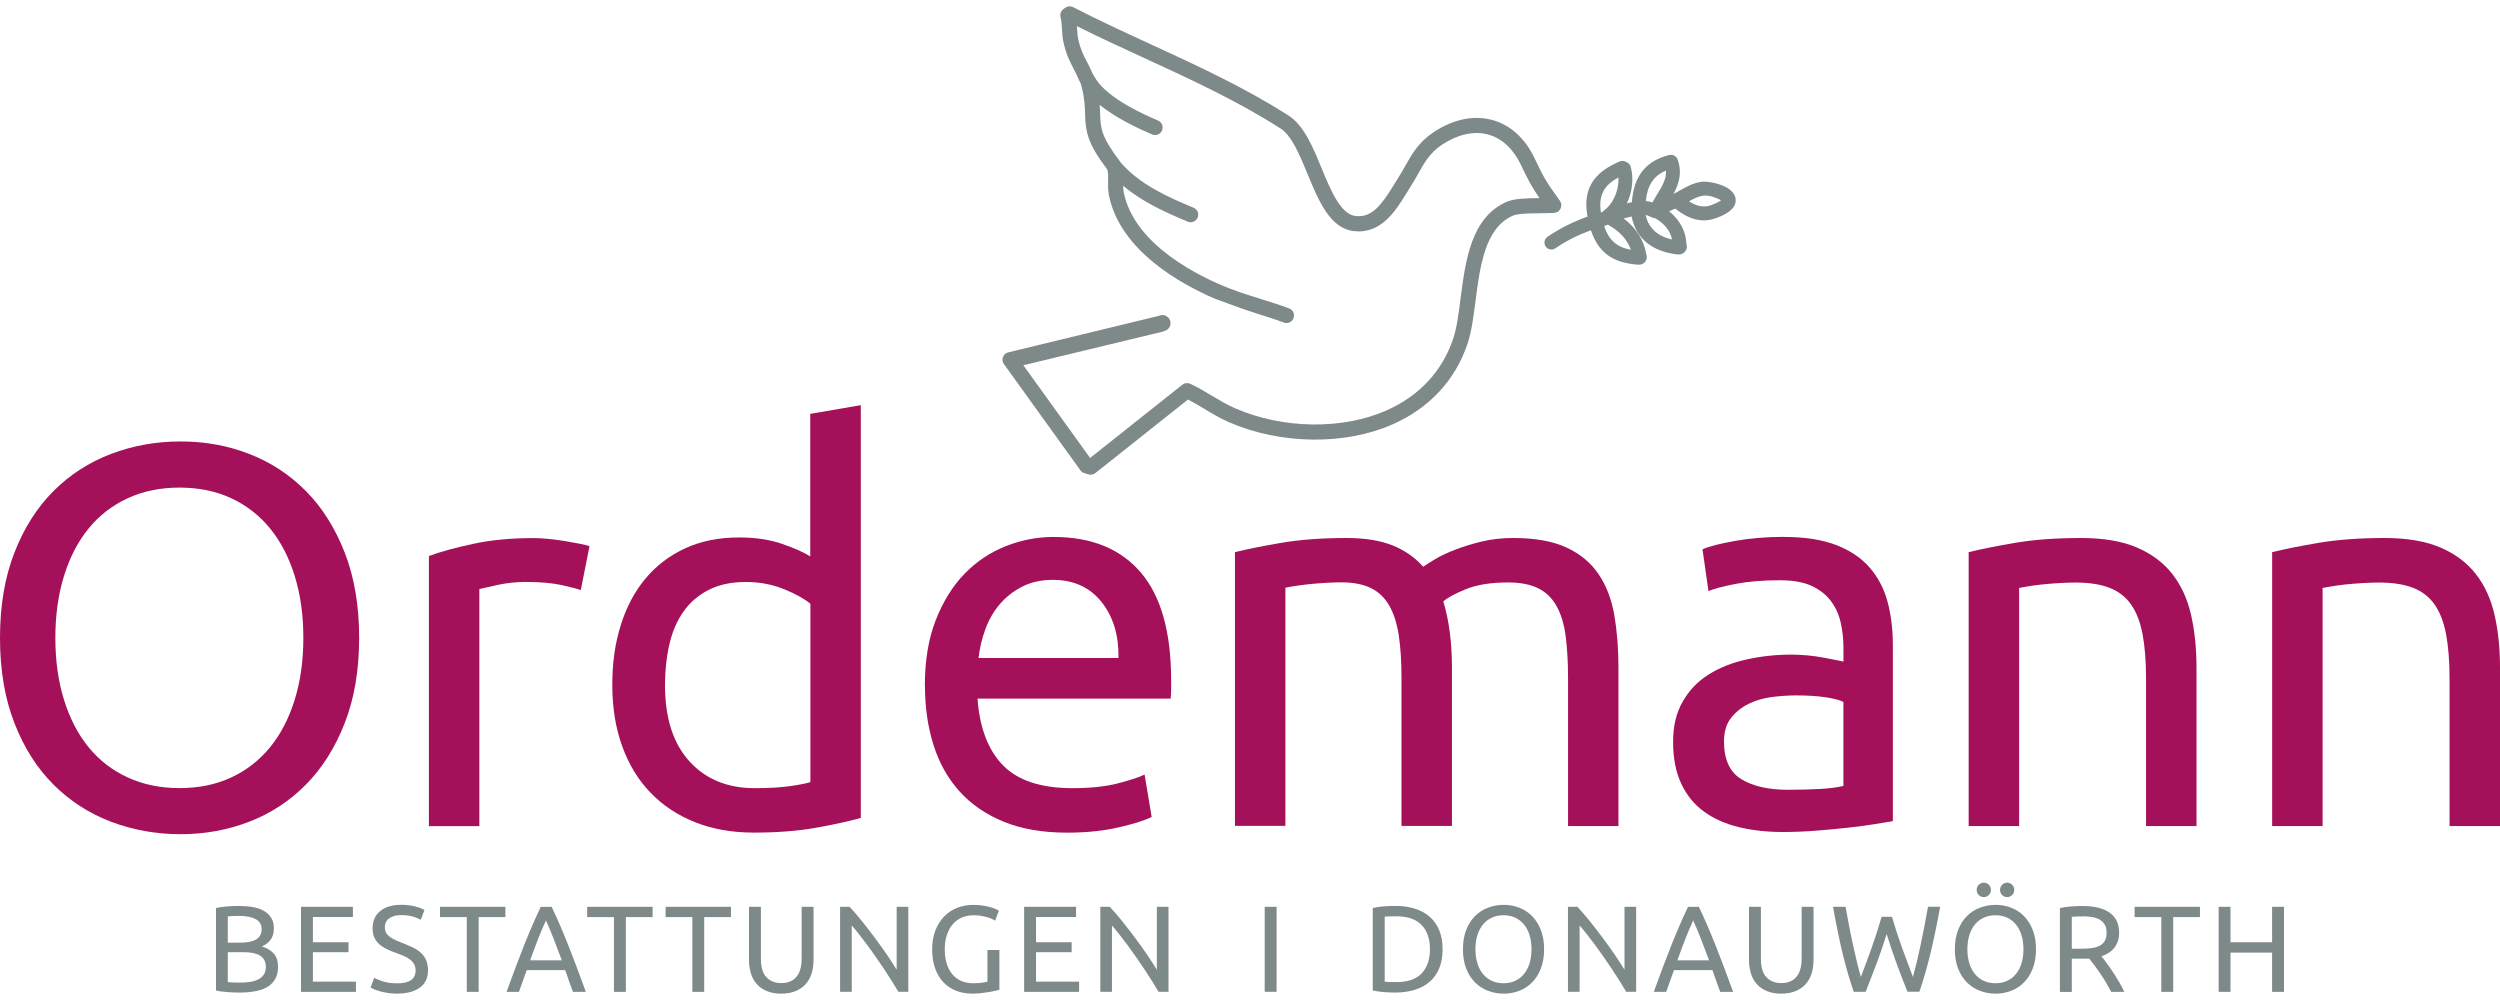 <svg xmlns="http://www.w3.org/2000/svg" id="Layer_1" data-name="Layer 1" viewBox="0 0 500 200"><defs><style>      .cls-1 {        fill: #7e898a;      }      .cls-2 {        fill: #a41059;      }    </style></defs><g><path class="cls-1" d="M321.36,45.03c.07-.02.13-.07.19-.1,2.32,1.25,3.9,2.93,4.63,5.03-2.82-.53-4.39-1.91-5.36-4.76.18-.06.34-.12.53-.17M323.69,35.49c.12,2.19-.77,4.62-2.25,6.07l-.77.64-.04.03h0s0,.01,0,.01c-.01,0-.01.03-.03.04-.03.03-.05.07-.08.1-.12.03-.23.07-.34.11-.5-3.35.54-5.42,3.53-7M330.42,43.5c.19.09.39.13.59.14,1.42.8,2.95,2.11,3.4,4.26-2.88-.65-4.64-2.25-5.25-4.74,0-.05-.01-.11-.02-.16.36.06.69.21,1.28.5M329.16,40.21c.31-3.17,1.59-5.09,4.04-6.08.11,1.7-.83,3.23-1.92,4.98-.27.44-.52.92-.79,1.38-.45-.16-.88-.24-1.33-.28M337.81,40.26c1.01-.57,2.05-1.09,3.02-1.15,1.02-.1,2.78.55,3.38.96-.56.41-2.02,1.08-2.91,1.19-1.13.12-2.25-.19-3.49-.99M347.1,39.56c-.62-2.53-5.08-3.3-6.47-3.23-1.75.12-3.28.99-4.64,1.75-.42.24-.82.47-1.22.66-.03.01-.05.02-.08.04,1.07-1.98,1.82-4.2.82-6.91-.24-.66-.95-1.03-1.63-.87-4.7,1.13-7.15,4.25-7.51,9.45-.33.06-.66.13-.99.2,1.09-2.29,1.41-4.99.75-7.32-.11-.4-.39-.72-.76-.89l-.32-.14c-.35-.16-.75-.16-1.11-.01-4.47,1.87-6.6,4.56-6.68,8.44-.01.8.09,1.68.24,2.59-2.93,1.05-5.53,2.36-8,4.04-.37.25-.6.67-.61,1.12h0c0,.3.08.58.24.81.21.31.52.52.89.59.09.01.17.03.26.03.27,0,.54-.08.78-.24,2.2-1.5,4.52-2.67,7.12-3.62,1.52,4.5,4.36,6.54,9.5,6.89.03,0,.07,0,.1,0,.05,0,.1,0,.15,0,.66-.07,1.01-.42,1.19-.7.26-.4.31-.87.15-1.34-.5-2.96-2.07-5.35-4.55-7.2.01,0,.03,0,.04-.01.53-.14,1.08-.28,1.6-.4,0,.11,0,.21.03.31.93,4.2,4.2,6.79,9.21,7.3.05,0,.1,0,.14,0s.09,0,.14,0c.68-.06,1.05-.45,1.2-.67.43-.61.27-1.25.21-1.49-.13-2.57-1.37-4.8-3.46-6.47.12-.06.25-.12.37-.17l.12-.06c.24-.11.49-.22.73-.33.03.03.07.06.11.09,1.92,1.53,3.77,2.28,5.63,2.28.27,0,.53-.02.8-.05,1.02-.11,4.02-1.05,5.1-2.59.52-.74.5-1.42.39-1.86"></path><path class="cls-1" d="M312.27,40.97c-.01-.19-.07-.37-.15-.54,0-.01-.01-.03-.02-.05-.03-.06-.04-.12-.08-.18l-.19-.25c-2.55-3.53-3.1-4.46-4.89-8.25-1.92-4.04-4.85-6.71-8.48-7.7-3.71-1.03-7.9-.14-11.8,2.48-2.96,1.99-4.26,4.3-5.64,6.75-.45.8-.91,1.62-1.45,2.45-.27.42-.55.87-.83,1.34-2.38,3.87-4.32,6.58-7.65,6.18-2.96-.36-4.9-5.03-6.77-9.55-1.78-4.32-3.62-8.78-6.79-10.65-8.66-5.53-18.14-9.89-27.31-14.11-5.16-2.38-10.5-4.83-15.6-7.46-.52-.26-1.13-.21-1.59.13l-.36.27c-.5.37-.72,1.01-.56,1.61.19.69.24,1.59.29,2.45.05.85.1,1.74.29,2.55.54,2.44,1.25,3.79,1.99,5.23.38.73.77,1.48,1.17,2.44.01.04.03.08.06.12l.17.34s.02.04.03.06c.09.23.16.47.24.79.58,2.39.63,4.02.67,5.46.1,3.32.37,5.63,4.34,10.9.07.12.14.26.16.36.13.6.11,1.31.1,2.07-.01.86-.03,1.84.16,2.81,2.19,11.06,14.29,17.74,21.12,20.69l5.37,1.97c1.02.34,2.04.7,3.03,1.01,1.81.57,3.69,1.15,5.46,1.82.05.02.11.04.16.05.74.19,1.51-.21,1.79-.93.29-.78-.1-1.65-.89-1.95-1.86-.7-3.77-1.29-5.62-1.87-1.99-.62-4.06-1.27-6.01-2.02-.07-.03-.13-.05-.2-.07h-.02c-5.69-2.23-19.1-8.54-21.23-19.29-.08-.4-.1-.83-.11-1.28,3.84,3.24,8.46,5.33,12.93,7.18.07.03.14.05.2.07.72.19,1.48-.19,1.77-.89.32-.77-.05-1.65-.82-1.97-5.22-2.15-10.64-4.61-14.45-8.9-.03-.03-.04-.06-.07-.09-.04-.06-.09-.11-.13-.17l-.16-.21s0,0,0,0c-.03-.04-.06-.09-.09-.14-3.64-4.82-3.69-6.48-3.78-9.24-.01-.54-.04-1.16-.09-1.81,3.14,2.54,7.26,4.52,10.47,5.91.07.03.15.06.23.07.71.18,1.46-.17,1.76-.86.33-.77-.03-1.66-.79-1.99-2.4-1.03-9.71-4.19-12.36-8.17-.09-.14-.18-.29-.26-.43l-.12-.2c-.05-.09-.1-.17-.16-.26l-.13-.21s0,0,0,0c-.43-1.01-.85-1.82-1.22-2.54-.71-1.36-1.27-2.44-1.72-4.49-.13-.58-.17-1.31-.22-2.08-.01-.16-.02-.33-.03-.5,4.49,2.25,9.09,4.37,13.56,6.42,9.09,4.18,18.48,8.5,26.97,13.93.01.01.03.02.05.03,2.31,1.35,3.96,5.35,5.55,9.21,2.2,5.33,4.48,10.84,9.21,11.4,5.51.66,8.44-4.12,10.58-7.6.27-.45.54-.88.8-1.29.58-.9,1.07-1.77,1.54-2.61,1.25-2.22,2.32-4.14,4.68-5.73,3.16-2.12,6.47-2.87,9.32-2.08,2.75.76,5.01,2.86,6.54,6.08,1.46,3.07,2.2,4.45,3.71,6.64-.23,0-.44,0-.59,0-2.06.03-4.41.06-5.97.73-7.13,3.11-8.25,11.75-9.23,19.36-.39,3.06-.77,5.95-1.5,8.1-2.18,6.44-6.77,11.36-13.28,14.25-8.83,3.92-20.74,3.75-30.33-.42-1.6-.7-3.05-1.57-4.59-2.49-1.39-.83-2.83-1.7-4.39-2.42-.51-.23-1.12-.15-1.55.2l-18.45,14.65-13.35-18.54,28.11-6.78v-.05c.75-.15,1.32-.78,1.32-1.58,0-.9-.73-1.64-1.64-1.64-.25,0-.49.07-.7.17l-29.99,7.27c-.52.09-.96.43-1.16.91-.2.49-.14,1.04.17,1.46l15.29,21.24c.19.27.46.47.78.56l.83.26s.05.01.07.02c.46.12.95.01,1.32-.28l18.53-14.71c1.1.56,2.15,1.19,3.25,1.86,1.55.93,3.16,1.9,4.95,2.68,10.33,4.49,23.19,4.65,32.76.41,7.31-3.24,12.46-8.78,14.92-16.04.83-2.44,1.22-5.48,1.63-8.69.88-6.82,1.88-14.55,7.44-16.98.99-.43,3.1-.46,4.79-.48.8-.01,2.87-.04,3.51-.08.04,0,.07-.03.1-.03.13-.01.24-.06.36-.1.06-.03.11-.05.17-.08.05-.03.11-.04.16-.07.08-.06.12-.13.19-.2.02-.03.05-.05.07-.08.11-.13.2-.28.26-.44,0-.01,0-.02.01-.03.06-.19.09-.38.07-.57h0"></path><path class="cls-2" d="M11.07,127.57c0,4.56.58,8.7,1.74,12.42,1.16,3.72,2.8,6.89,4.94,9.49,2.13,2.6,4.73,4.61,7.81,6.02,3.07,1.41,6.53,2.12,10.36,2.12s7.27-.71,10.31-2.12c3.04-1.41,5.62-3.42,7.76-6.02,2.13-2.6,3.78-5.77,4.94-9.49,1.16-3.73,1.74-7.87,1.74-12.42s-.58-8.7-1.74-12.42c-1.16-3.72-2.81-6.89-4.94-9.49-2.13-2.6-4.72-4.61-7.76-6.02-3.04-1.41-6.47-2.12-10.31-2.12s-7.29.7-10.36,2.12c-3.07,1.41-5.68,3.42-7.81,6.02-2.14,2.6-3.78,5.77-4.94,9.49-1.16,3.73-1.74,7.87-1.74,12.42M0,127.57c0-6.44.96-12.11,2.88-17.03,1.91-4.92,4.52-9.02,7.81-12.32,3.29-3.29,7.12-5.76,11.5-7.43,4.37-1.66,9.02-2.5,13.94-2.5s9.42.83,13.72,2.5c4.3,1.66,8.08,4.14,11.34,7.43,3.26,3.29,5.84,7.4,7.76,12.32,1.92,4.92,2.88,10.6,2.88,17.03s-.96,12.12-2.88,17.03c-1.92,4.92-4.5,9.02-7.76,12.31-3.26,3.3-7.03,5.77-11.34,7.43-4.3,1.66-8.88,2.5-13.72,2.5s-9.56-.83-13.94-2.5c-4.37-1.66-8.21-4.14-11.5-7.43-3.3-3.29-5.9-7.39-7.81-12.31-1.92-4.92-2.88-10.59-2.88-17.03"></path><path class="cls-2" d="M106.62,107.61c.87,0,1.86.06,2.98.16,1.12.11,2.22.25,3.31.43,1.09.18,2.08.36,2.98.54.9.18,1.57.34,2.01.49l-1.74,8.79c-.8-.29-2.12-.63-3.96-1.03-1.84-.4-4.22-.6-7.11-.6-1.88,0-3.74.2-5.59.6-1.84.4-3.05.67-3.63.82v47.41h-10.09v-54.02c2.38-.87,5.35-1.68,8.89-2.44,3.54-.76,7.52-1.14,11.93-1.14"></path><path class="cls-2" d="M162.07,120.74c-1.23-1.01-3-1.99-5.32-2.93-2.31-.94-4.85-1.41-7.59-1.41-2.9,0-5.37.53-7.43,1.58-2.06,1.05-3.74,2.5-5.04,4.34-1.3,1.85-2.24,4.03-2.82,6.57-.58,2.53-.87,5.24-.87,8.13,0,6.58,1.63,11.66,4.88,15.24,3.26,3.58,7.6,5.37,13.02,5.37,2.75,0,5.05-.12,6.89-.38,1.85-.25,3.27-.52,4.29-.82v-35.69ZM162.07,82.77l10.09-1.74v82.56c-2.32.65-5.28,1.3-8.9,1.95-3.62.65-7.77.98-12.48.98-4.34,0-8.25-.69-11.72-2.06-3.47-1.37-6.44-3.33-8.9-5.86-2.46-2.53-4.36-5.62-5.69-9.28-1.34-3.65-2.01-7.76-2.01-12.32s.56-8.32,1.68-11.93c1.12-3.61,2.77-6.73,4.93-9.33,2.17-2.6,4.83-4.63,7.97-6.08,3.15-1.45,6.74-2.17,10.8-2.17,3.26,0,6.13.43,8.62,1.3,2.5.87,4.36,1.7,5.59,2.49v-28.53Z"></path><path class="cls-2" d="M223.7,131.59c.07-4.56-1.07-8.3-3.42-11.23-2.35-2.93-5.59-4.39-9.71-4.39-2.32,0-4.36.45-6.13,1.36-1.77.9-3.27,2.08-4.5,3.53-1.23,1.45-2.19,3.11-2.87,4.99-.69,1.88-1.14,3.8-1.36,5.75h27.99ZM184.97,137.12c0-4.99.72-9.35,2.17-13.07s3.37-6.82,5.75-9.28c2.39-2.46,5.13-4.3,8.25-5.53,3.11-1.23,6.29-1.85,9.55-1.85,7.6,0,13.42,2.37,17.47,7.11,4.05,4.74,6.07,11.95,6.07,21.64v1.68c0,.69-.04,1.32-.11,1.9h-38.62c.43,5.86,2.13,10.31,5.1,13.35,2.97,3.04,7.59,4.56,13.89,4.56,3.54,0,6.52-.31,8.95-.92,2.42-.62,4.25-1.21,5.48-1.79l1.41,8.46c-1.23.65-3.38,1.34-6.45,2.06-3.08.72-6.56,1.09-10.47,1.09-4.92,0-9.17-.74-12.75-2.22-3.58-1.48-6.53-3.53-8.84-6.13-2.32-2.6-4.03-5.69-5.15-9.28-1.12-3.58-1.68-7.5-1.68-11.77"></path><path class="cls-2" d="M247,110.43c2.31-.58,5.37-1.19,9.17-1.85,3.8-.65,8.19-.98,13.18-.98,3.61,0,6.65.49,9.11,1.46,2.46.98,4.52,2.41,6.18,4.29.51-.36,1.3-.87,2.39-1.52,1.09-.65,2.42-1.28,4.02-1.9,1.59-.61,3.36-1.16,5.32-1.63,1.95-.47,4.05-.7,6.29-.7,4.34,0,7.88.63,10.63,1.9,2.74,1.27,4.9,3.06,6.45,5.37,1.55,2.31,2.6,5.06,3.14,8.25.54,3.18.81,6.65.81,10.41v31.68h-10.08v-29.51c0-3.33-.17-6.18-.49-8.57-.32-2.39-.94-4.38-1.84-5.97-.9-1.59-2.13-2.77-3.69-3.53-1.55-.76-3.56-1.14-6.02-1.14-3.4,0-6.2.45-8.41,1.35-2.21.91-3.71,1.72-4.5,2.44.58,1.88,1.01,3.94,1.3,6.18s.43,4.59.43,7.05v31.68h-10.09v-29.51c0-3.33-.18-6.18-.54-8.57-.36-2.39-.99-4.38-1.9-5.97-.9-1.59-2.14-2.77-3.69-3.53-1.56-.76-3.53-1.14-5.91-1.14-1.01,0-2.09.04-3.26.11-1.16.07-2.26.16-3.31.27-1.05.11-2.01.24-2.87.38-.87.14-1.45.25-1.74.32v47.63h-10.09v-54.79Z"></path><path class="cls-2" d="M357.72,157.95c2.39,0,4.5-.06,6.35-.16,1.84-.11,3.38-.31,4.61-.6v-16.81c-.72-.36-1.9-.67-3.53-.92-1.63-.25-3.6-.38-5.91-.38-1.52,0-3.13.11-4.83.32-1.7.22-3.26.67-4.67,1.36-1.41.69-2.59,1.63-3.53,2.82-.94,1.19-1.41,2.77-1.41,4.72,0,3.62,1.16,6.13,3.47,7.54,2.31,1.41,5.46,2.12,9.44,2.12M356.86,107.39c4.05,0,7.47.53,10.25,1.57,2.78,1.05,5.03,2.53,6.73,4.45,1.7,1.92,2.91,4.2,3.64,6.83.72,2.64,1.09,5.55,1.09,8.73v35.26c-.87.15-2.08.35-3.64.6-1.56.25-3.31.49-5.26.7-1.95.21-4.07.42-6.35.6-2.28.18-4.54.27-6.78.27-3.18,0-6.11-.33-8.79-.98-2.68-.65-4.99-1.68-6.94-3.09-1.95-1.41-3.47-3.27-4.56-5.59-1.09-2.31-1.63-5.1-1.63-8.35s.63-5.79,1.9-8.03c1.26-2.24,2.98-4.05,5.15-5.42,2.17-1.38,4.7-2.39,7.6-3.04,2.89-.65,5.93-.98,9.11-.98,1.01,0,2.06.06,3.15.16s2.12.25,3.09.43,1.83.34,2.55.49c.72.14,1.23.25,1.52.32v-2.82c0-1.66-.18-3.31-.54-4.93-.36-1.63-1.01-3.07-1.95-4.34-.94-1.26-2.22-2.28-3.85-3.04-1.63-.76-3.74-1.14-6.34-1.14-3.33,0-6.24.23-8.73.7-2.5.47-4.36.96-5.59,1.46l-1.19-8.35c1.3-.58,3.47-1.14,6.51-1.68,3.04-.54,6.33-.81,9.87-.81"></path><path class="cls-2" d="M393.74,110.43c2.31-.58,5.39-1.19,9.22-1.85,3.83-.65,8.25-.98,13.24-.98,4.49,0,8.21.63,11.17,1.9,2.97,1.27,5.33,3.04,7.11,5.32,1.77,2.28,3.02,5.01,3.74,8.19.72,3.18,1.08,6.69,1.08,10.53v31.68h-10.09v-29.51c0-3.47-.24-6.44-.7-8.89-.47-2.46-1.25-4.45-2.33-5.97-1.09-1.52-2.53-2.62-4.34-3.31-1.81-.69-4.05-1.03-6.73-1.03-1.09,0-2.21.04-3.37.11-1.16.07-2.26.16-3.31.27-1.05.11-1.99.24-2.82.38s-1.43.25-1.79.32v47.63h-10.09v-54.79Z"></path><path class="cls-2" d="M454.44,110.43c2.31-.58,5.39-1.19,9.22-1.85,3.83-.65,8.25-.98,13.24-.98,4.49,0,8.21.63,11.17,1.9,2.97,1.27,5.33,3.04,7.11,5.32,1.77,2.28,3.02,5.01,3.74,8.19.72,3.18,1.08,6.69,1.08,10.53v31.68h-10.09v-29.51c0-3.47-.24-6.44-.7-8.89-.47-2.46-1.25-4.45-2.33-5.97-1.09-1.52-2.53-2.62-4.34-3.31-1.81-.69-4.05-1.03-6.73-1.03-1.09,0-2.21.04-3.37.11-1.16.07-2.26.16-3.31.27-1.05.11-1.99.24-2.82.38s-1.43.25-1.79.32v47.63h-10.09v-54.79Z"></path><path class="cls-1" d="M45.56,190.44v5.98c.18.02.39.04.64.05.21.01.46.03.75.04.29,0,.62.01.99.01.7,0,1.37-.04,2-.13.63-.09,1.18-.25,1.66-.48.47-.23.85-.55,1.14-.96.29-.41.43-.93.43-1.55,0-.56-.1-1.03-.32-1.41-.21-.38-.52-.69-.92-.92-.4-.23-.88-.39-1.43-.49-.56-.1-1.18-.14-1.86-.14h-3.07ZM45.56,188.53h2.5c.59,0,1.15-.04,1.67-.12.52-.09.98-.23,1.36-.44.39-.22.69-.49.91-.84.22-.34.33-.78.33-1.3,0-.49-.11-.9-.34-1.24-.23-.34-.54-.61-.95-.81s-.87-.36-1.41-.45c-.54-.1-1.11-.15-1.72-.15s-1.08,0-1.42.03c-.34.01-.65.04-.93.07v5.25ZM47.79,198.51c-.34,0-.72,0-1.12-.02-.4-.02-.8-.04-1.2-.07-.4-.03-.8-.07-1.19-.12-.39-.05-.75-.11-1.08-.2v-16.49c.33-.09.69-.15,1.08-.2.39-.05.79-.09,1.19-.13.4-.03.8-.06,1.19-.07.39-.01.76-.02,1.1-.02.98,0,1.9.07,2.76.22.86.14,1.6.39,2.23.75.63.35,1.12.82,1.49,1.39.36.57.54,1.28.54,2.11,0,.93-.22,1.7-.66,2.29-.44.6-1.03,1.04-1.77,1.34,1,.29,1.79.76,2.38,1.4.59.64.88,1.54.88,2.7,0,1.7-.63,2.98-1.88,3.84-1.25.86-3.24,1.29-5.95,1.29"></path></g><polygon class="cls-1" points="60.2 198.37 60.2 181.36 70.58 181.36 70.58 183.4 62.58 183.4 62.58 188.45 69.7 188.45 69.7 190.44 62.58 190.44 62.58 196.33 71.19 196.33 71.19 198.37 60.2 198.37"></polygon><path class="cls-1" d="M79.39,196.67c2.49,0,3.73-.85,3.73-2.55,0-.52-.11-.97-.33-1.34-.22-.37-.52-.69-.9-.96-.37-.27-.8-.5-1.29-.7-.49-.2-.99-.39-1.53-.59-.62-.21-1.21-.46-1.77-.73-.55-.27-1.04-.59-1.45-.96s-.73-.8-.97-1.31c-.24-.51-.36-1.12-.36-1.84,0-1.49.5-2.65,1.52-3.48,1.02-.83,2.41-1.25,4.2-1.25,1.03,0,1.96.11,2.81.33.85.22,1.46.46,1.85.72l-.76,1.94c-.34-.21-.86-.42-1.53-.63-.68-.2-1.47-.3-2.37-.3-.46,0-.88.05-1.28.14-.39.1-.73.24-1.03.44-.3.2-.53.44-.7.75-.17.3-.26.66-.26,1.07,0,.46.09.84.27,1.15.18.31.43.59.76.82.33.24.71.45,1.14.65.43.2.91.39,1.43.59.74.3,1.41.59,2.02.88.62.3,1.15.65,1.59,1.06.45.41.8.89,1.05,1.46.24.56.37,1.25.37,2.05,0,1.49-.54,2.64-1.63,3.44-1.09.8-2.62,1.2-4.6,1.2-.67,0-1.29-.04-1.85-.14-.57-.09-1.07-.19-1.51-.31-.44-.13-.82-.26-1.14-.39-.32-.14-.57-.26-.75-.36l.71-1.96c.37.21.95.45,1.72.71.77.26,1.71.39,2.82.39"></path><polygon class="cls-1" points="101.08 181.36 101.08 183.42 95.73 183.42 95.73 198.37 93.35 198.37 93.35 183.42 88 183.42 88 181.36 101.08 181.36"></polygon><path class="cls-1" d="M112.36,192.06c-.52-1.42-1.05-2.8-1.56-4.13-.52-1.33-1.05-2.61-1.61-3.84-.57,1.22-1.12,2.51-1.63,3.84-.52,1.33-1.03,2.71-1.53,4.13h6.33ZM114.59,198.37c-.28-.73-.54-1.46-.79-2.17-.24-.71-.5-1.43-.76-2.17h-7.7l-1.55,4.34h-2.48c.65-1.8,1.27-3.46,1.84-4.99.57-1.53,1.13-2.98,1.68-4.35.55-1.38,1.09-2.69,1.63-3.94.54-1.25,1.1-2.49,1.69-3.71h2.18c.59,1.23,1.15,2.47,1.69,3.71.54,1.25,1.08,2.57,1.63,3.94.55,1.37,1.11,2.83,1.68,4.35.57,1.53,1.19,3.2,1.84,4.99h-2.6Z"></path><polygon class="cls-1" points="130.52 181.36 130.52 183.42 125.17 183.42 125.17 198.37 122.79 198.37 122.79 183.42 117.44 183.42 117.44 181.36 130.52 181.36"></polygon><polygon class="cls-1" points="146.19 181.36 146.19 183.42 140.84 183.42 140.84 198.37 138.47 198.37 138.47 183.42 133.12 183.42 133.12 181.36 146.19 181.36"></polygon><path class="cls-1" d="M156.25,198.73c-1.11,0-2.08-.17-2.9-.52-.82-.34-1.49-.81-2.01-1.41-.52-.59-.91-1.3-1.16-2.12-.25-.82-.38-1.7-.38-2.65v-10.67h2.38v10.4c0,1.7.37,2.94,1.13,3.71.75.77,1.73,1.15,2.94,1.15.6,0,1.16-.1,1.66-.28.5-.19.93-.48,1.29-.87s.64-.9.83-1.51c.2-.62.3-1.35.3-2.2v-10.4h2.38v10.67c0,.95-.13,1.84-.38,2.65-.26.82-.65,1.53-1.18,2.12-.53.6-1.2,1.07-2.01,1.41-.81.34-1.77.52-2.88.52"></path><path class="cls-1" d="M179.68,198.37c-.36-.6-.77-1.28-1.24-2.04s-.97-1.53-1.51-2.34c-.54-.81-1.1-1.63-1.68-2.47-.58-.83-1.16-1.64-1.73-2.42-.57-.78-1.13-1.51-1.67-2.19-.54-.69-1.04-1.29-1.5-1.82v13.27h-2.33v-17h1.89c.77.82,1.59,1.77,2.47,2.86.87,1.09,1.74,2.21,2.6,3.36.86,1.15,1.67,2.28,2.43,3.4s1.4,2.1,1.92,2.97v-12.59h2.33v17h-1.99Z"></path><path class="cls-1" d="M197.5,190h2.38v7.95c-.2.07-.48.14-.85.22-.37.09-.79.17-1.28.25-.48.08-1.01.15-1.58.21-.57.06-1.15.09-1.74.09-1.19,0-2.28-.2-3.26-.59-.98-.39-1.82-.96-2.53-1.72s-1.25-1.68-1.63-2.77c-.39-1.09-.58-2.35-.58-3.78s.22-2.69.65-3.79c.43-1.1,1.02-2.03,1.75-2.78.73-.75,1.6-1.33,2.59-1.72.99-.39,2.05-.59,3.18-.59.77,0,1.45.05,2.05.14.6.1,1.11.21,1.53.34.43.13.77.26,1.05.39.27.13.45.23.55.29l-.76,1.99c-.47-.31-1.1-.57-1.89-.77s-1.59-.31-2.41-.31c-.87,0-1.66.16-2.37.47-.71.31-1.32.76-1.82,1.35-.5.59-.89,1.3-1.16,2.15-.28.84-.42,1.79-.42,2.83s.12,1.94.36,2.77c.24.83.6,1.55,1.08,2.15s1.08,1.06,1.79,1.39,1.55.49,2.52.49c.69,0,1.27-.04,1.75-.11.48-.07.83-.14,1.04-.21v-6.33Z"></path><polygon class="cls-1" points="204.83 198.37 204.83 181.36 215.21 181.36 215.21 183.4 207.21 183.4 207.21 188.45 214.33 188.45 214.33 190.44 207.21 190.44 207.21 196.33 215.82 196.33 215.82 198.37 204.83 198.37"></polygon><path class="cls-1" d="M231.72,198.37c-.36-.6-.77-1.28-1.24-2.04s-.97-1.53-1.51-2.34c-.54-.81-1.1-1.63-1.68-2.47-.58-.83-1.16-1.64-1.73-2.42-.57-.78-1.13-1.51-1.67-2.19-.54-.69-1.04-1.29-1.5-1.82v13.27h-2.33v-17h1.89c.77.82,1.59,1.77,2.47,2.86.87,1.09,1.74,2.21,2.6,3.36.86,1.15,1.67,2.28,2.43,3.4s1.4,2.1,1.92,2.97v-12.59h2.33v17h-1.99Z"></path><rect class="cls-1" x="252.94" y="181.36" width="2.38" height="17"></rect><path class="cls-1" d="M279.27,196.42c2.26,0,3.94-.57,5.05-1.73,1.11-1.15,1.67-2.77,1.67-4.85s-.56-3.69-1.67-4.85c-1.11-1.15-2.8-1.73-5.05-1.73-.67,0-1.19,0-1.56.02-.37.02-.63.03-.77.05v13.01c.15.01.41.03.77.05.37.01.89.02,1.56.02M288.52,189.85c0,1.47-.23,2.75-.69,3.84-.46,1.09-1.1,1.99-1.94,2.7-.83.71-1.83,1.24-3,1.59-1.16.35-2.44.53-3.83.53-.69,0-1.44-.03-2.27-.09-.83-.06-1.58-.17-2.24-.33v-16.49c.67-.17,1.42-.27,2.24-.33.83-.06,1.58-.09,2.27-.09,1.39,0,2.67.17,3.83.53,1.16.35,2.16.88,3,1.6.83.71,1.48,1.61,1.94,2.7.46,1.09.69,2.37.69,3.84"></path><path class="cls-1" d="M295.09,189.85c0,1.03.13,1.97.39,2.81.26.84.63,1.56,1.12,2.15s1.07,1.04,1.77,1.36c.69.32,1.48.48,2.34.48s1.64-.16,2.33-.48c.69-.32,1.27-.77,1.75-1.36.49-.59.86-1.3,1.12-2.15.26-.84.39-1.78.39-2.81s-.13-1.97-.39-2.81c-.26-.84-.63-1.56-1.12-2.15-.48-.59-1.06-1.04-1.75-1.36-.69-.32-1.46-.48-2.33-.48s-1.65.16-2.34.48c-.7.32-1.29.77-1.77,1.36s-.86,1.3-1.12,2.15c-.26.84-.39,1.78-.39,2.81M292.59,189.85c0-1.46.22-2.74.65-3.85.43-1.11,1.02-2.04,1.76-2.78.75-.75,1.61-1.31,2.6-1.68.99-.38,2.04-.57,3.15-.57s2.13.19,3.1.57c.98.37,1.83.93,2.57,1.68.73.75,1.32,1.67,1.75,2.78.43,1.11.65,2.39.65,3.85s-.22,2.74-.65,3.85c-.43,1.11-1.02,2.04-1.75,2.78-.74.75-1.59,1.31-2.57,1.68-.98.38-2.01.57-3.1.57s-2.17-.19-3.15-.57c-.99-.37-1.85-.93-2.6-1.68-.75-.74-1.33-1.67-1.76-2.78-.44-1.11-.65-2.39-.65-3.85"></path><path class="cls-1" d="M325.25,198.37c-.36-.6-.77-1.28-1.24-2.04s-.97-1.53-1.51-2.34c-.54-.81-1.1-1.63-1.68-2.47-.58-.83-1.16-1.64-1.73-2.42-.57-.78-1.13-1.51-1.67-2.19-.54-.69-1.04-1.29-1.5-1.82v13.27h-2.33v-17h1.89c.77.82,1.59,1.77,2.47,2.86.87,1.09,1.74,2.21,2.6,3.36.86,1.15,1.67,2.28,2.43,3.4s1.4,2.1,1.92,2.97v-12.59h2.33v17h-1.99Z"></path><path class="cls-1" d="M341.81,192.06c-.52-1.42-1.05-2.8-1.56-4.13-.52-1.33-1.05-2.61-1.61-3.84-.57,1.22-1.12,2.51-1.63,3.84-.52,1.33-1.03,2.71-1.53,4.13h6.33ZM344.04,198.37c-.28-.73-.54-1.46-.79-2.17-.24-.71-.5-1.43-.76-2.17h-7.7l-1.55,4.34h-2.48c.65-1.8,1.27-3.46,1.84-4.99.57-1.53,1.13-2.98,1.68-4.35.55-1.38,1.09-2.69,1.63-3.94.54-1.25,1.1-2.49,1.69-3.71h2.18c.59,1.23,1.15,2.47,1.69,3.71.54,1.25,1.08,2.57,1.63,3.94.55,1.37,1.11,2.83,1.68,4.35.57,1.53,1.19,3.2,1.84,4.99h-2.6Z"></path><path class="cls-1" d="M356.26,198.73c-1.11,0-2.08-.17-2.9-.52-.82-.34-1.49-.81-2.01-1.41-.53-.59-.92-1.3-1.17-2.12-.25-.82-.38-1.7-.38-2.65v-10.67h2.38v10.4c0,1.7.37,2.94,1.13,3.71.75.77,1.73,1.15,2.94,1.15.6,0,1.16-.1,1.66-.28.5-.19.93-.48,1.29-.87s.64-.9.83-1.51c.2-.62.3-1.35.3-2.2v-10.4h2.38v10.67c0,.95-.13,1.84-.38,2.65-.26.82-.65,1.53-1.18,2.12-.53.6-1.2,1.07-2.01,1.41-.81.34-1.77.52-2.88.52"></path><path class="cls-1" d="M377.33,186.83c-.69,2.19-1.38,4.22-2.09,6.08-.7,1.86-1.41,3.68-2.11,5.45h-2.38c-.86-2.5-1.63-5.14-2.29-7.92-.66-2.78-1.28-5.81-1.85-9.08h2.5c.23,1.28.47,2.55.71,3.83.24,1.28.5,2.51.76,3.71.26,1.2.52,2.35.79,3.45.26,1.1.53,2.11.81,3.04.66-1.72,1.35-3.6,2.09-5.66.73-2.05,1.42-4.17,2.06-6.37h2.06c.64,2.19,1.33,4.32,2.08,6.37.75,2.05,1.46,3.94,2.11,5.66.26-.92.52-1.92.79-3.02.26-1.1.52-2.25.77-3.45.26-1.2.5-2.45.75-3.73.24-1.28.48-2.57.71-3.84h2.43c-.59,3.27-1.21,6.3-1.88,9.08-.66,2.78-1.42,5.42-2.27,7.92h-2.38c-.72-1.76-1.42-3.58-2.11-5.45s-1.38-3.89-2.06-6.08"></path><path class="cls-1" d="M401.43,179.42c-.37,0-.71-.13-.99-.4-.29-.27-.43-.62-.43-1.04s.14-.77.43-1.04c.29-.27.62-.41.99-.41s.71.14.99.41c.29.27.43.62.43,1.04s-.14.77-.43,1.04c-.29.27-.62.4-.99.4M396.76,179.42c-.38,0-.71-.13-.99-.4-.29-.27-.43-.62-.43-1.04s.14-.77.43-1.04c.29-.27.62-.41.99-.41s.71.14.99.41.43.62.43,1.04-.14.77-.43,1.04-.62.4-.99.4M393.48,189.85c0,1.03.13,1.97.39,2.81.26.84.63,1.56,1.12,2.15s1.07,1.04,1.77,1.36c.69.32,1.48.48,2.34.48s1.64-.16,2.33-.48c.69-.32,1.27-.77,1.75-1.36.49-.59.86-1.3,1.12-2.15.26-.84.39-1.78.39-2.81s-.13-1.97-.39-2.81c-.26-.84-.63-1.56-1.12-2.15-.48-.59-1.06-1.04-1.75-1.36-.69-.32-1.46-.48-2.33-.48s-1.65.16-2.34.48c-.7.32-1.29.77-1.77,1.36s-.86,1.3-1.12,2.15c-.26.84-.39,1.78-.39,2.81M390.97,189.85c0-1.46.22-2.74.65-3.85.43-1.11,1.02-2.04,1.76-2.78.75-.75,1.61-1.31,2.6-1.68.99-.38,2.04-.57,3.15-.57s2.13.19,3.1.57c.98.37,1.83.93,2.57,1.68.73.75,1.32,1.67,1.75,2.78.43,1.11.65,2.39.65,3.85s-.22,2.74-.65,3.85c-.43,1.11-1.02,2.04-1.75,2.78-.74.75-1.59,1.31-2.57,1.68-.98.38-2.01.57-3.1.57s-2.17-.19-3.15-.57c-.99-.37-1.85-.93-2.6-1.68-.75-.74-1.33-1.67-1.76-2.78-.44-1.11-.65-2.39-.65-3.85"></path><path class="cls-1" d="M416.69,183.28c-1.02,0-1.79.03-2.33.07v6.4h1.69c.82,0,1.55-.04,2.21-.12.65-.08,1.2-.24,1.65-.47.45-.23.8-.55,1.04-.97.25-.42.37-.97.37-1.66,0-.64-.12-1.17-.37-1.59-.24-.42-.57-.76-.99-1-.42-.24-.91-.42-1.48-.52-.56-.1-1.16-.15-1.8-.15M420.29,191.25c.26.33.59.76.99,1.29.4.53.81,1.12,1.24,1.77.43.65.85,1.32,1.26,2.02.42.7.77,1.38,1.07,2.04h-2.6c-.33-.62-.68-1.25-1.06-1.89-.39-.64-.77-1.25-1.17-1.83-.39-.58-.78-1.13-1.16-1.63-.39-.5-.73-.95-1.04-1.32-.22.02-.43.03-.65.03h-2.81v6.65h-2.38v-16.76c.67-.16,1.42-.27,2.24-.33.83-.06,1.58-.09,2.27-.09,2.39,0,4.21.45,5.46,1.35,1.25.9,1.88,2.24,1.88,4.02,0,1.13-.3,2.09-.9,2.9-.6.8-1.48,1.4-2.64,1.79"></path><polygon class="cls-1" points="439.99 181.36 439.99 183.42 434.64 183.42 434.64 198.37 432.26 198.37 432.26 183.42 426.92 183.42 426.92 181.36 439.99 181.36"></polygon><polygon class="cls-1" points="454.42 181.36 456.8 181.36 456.8 198.37 454.42 198.37 454.42 190.52 446.1 190.52 446.1 198.37 443.73 198.37 443.73 181.36 446.1 181.36 446.1 188.45 454.42 188.45 454.42 181.36"></polygon></svg>